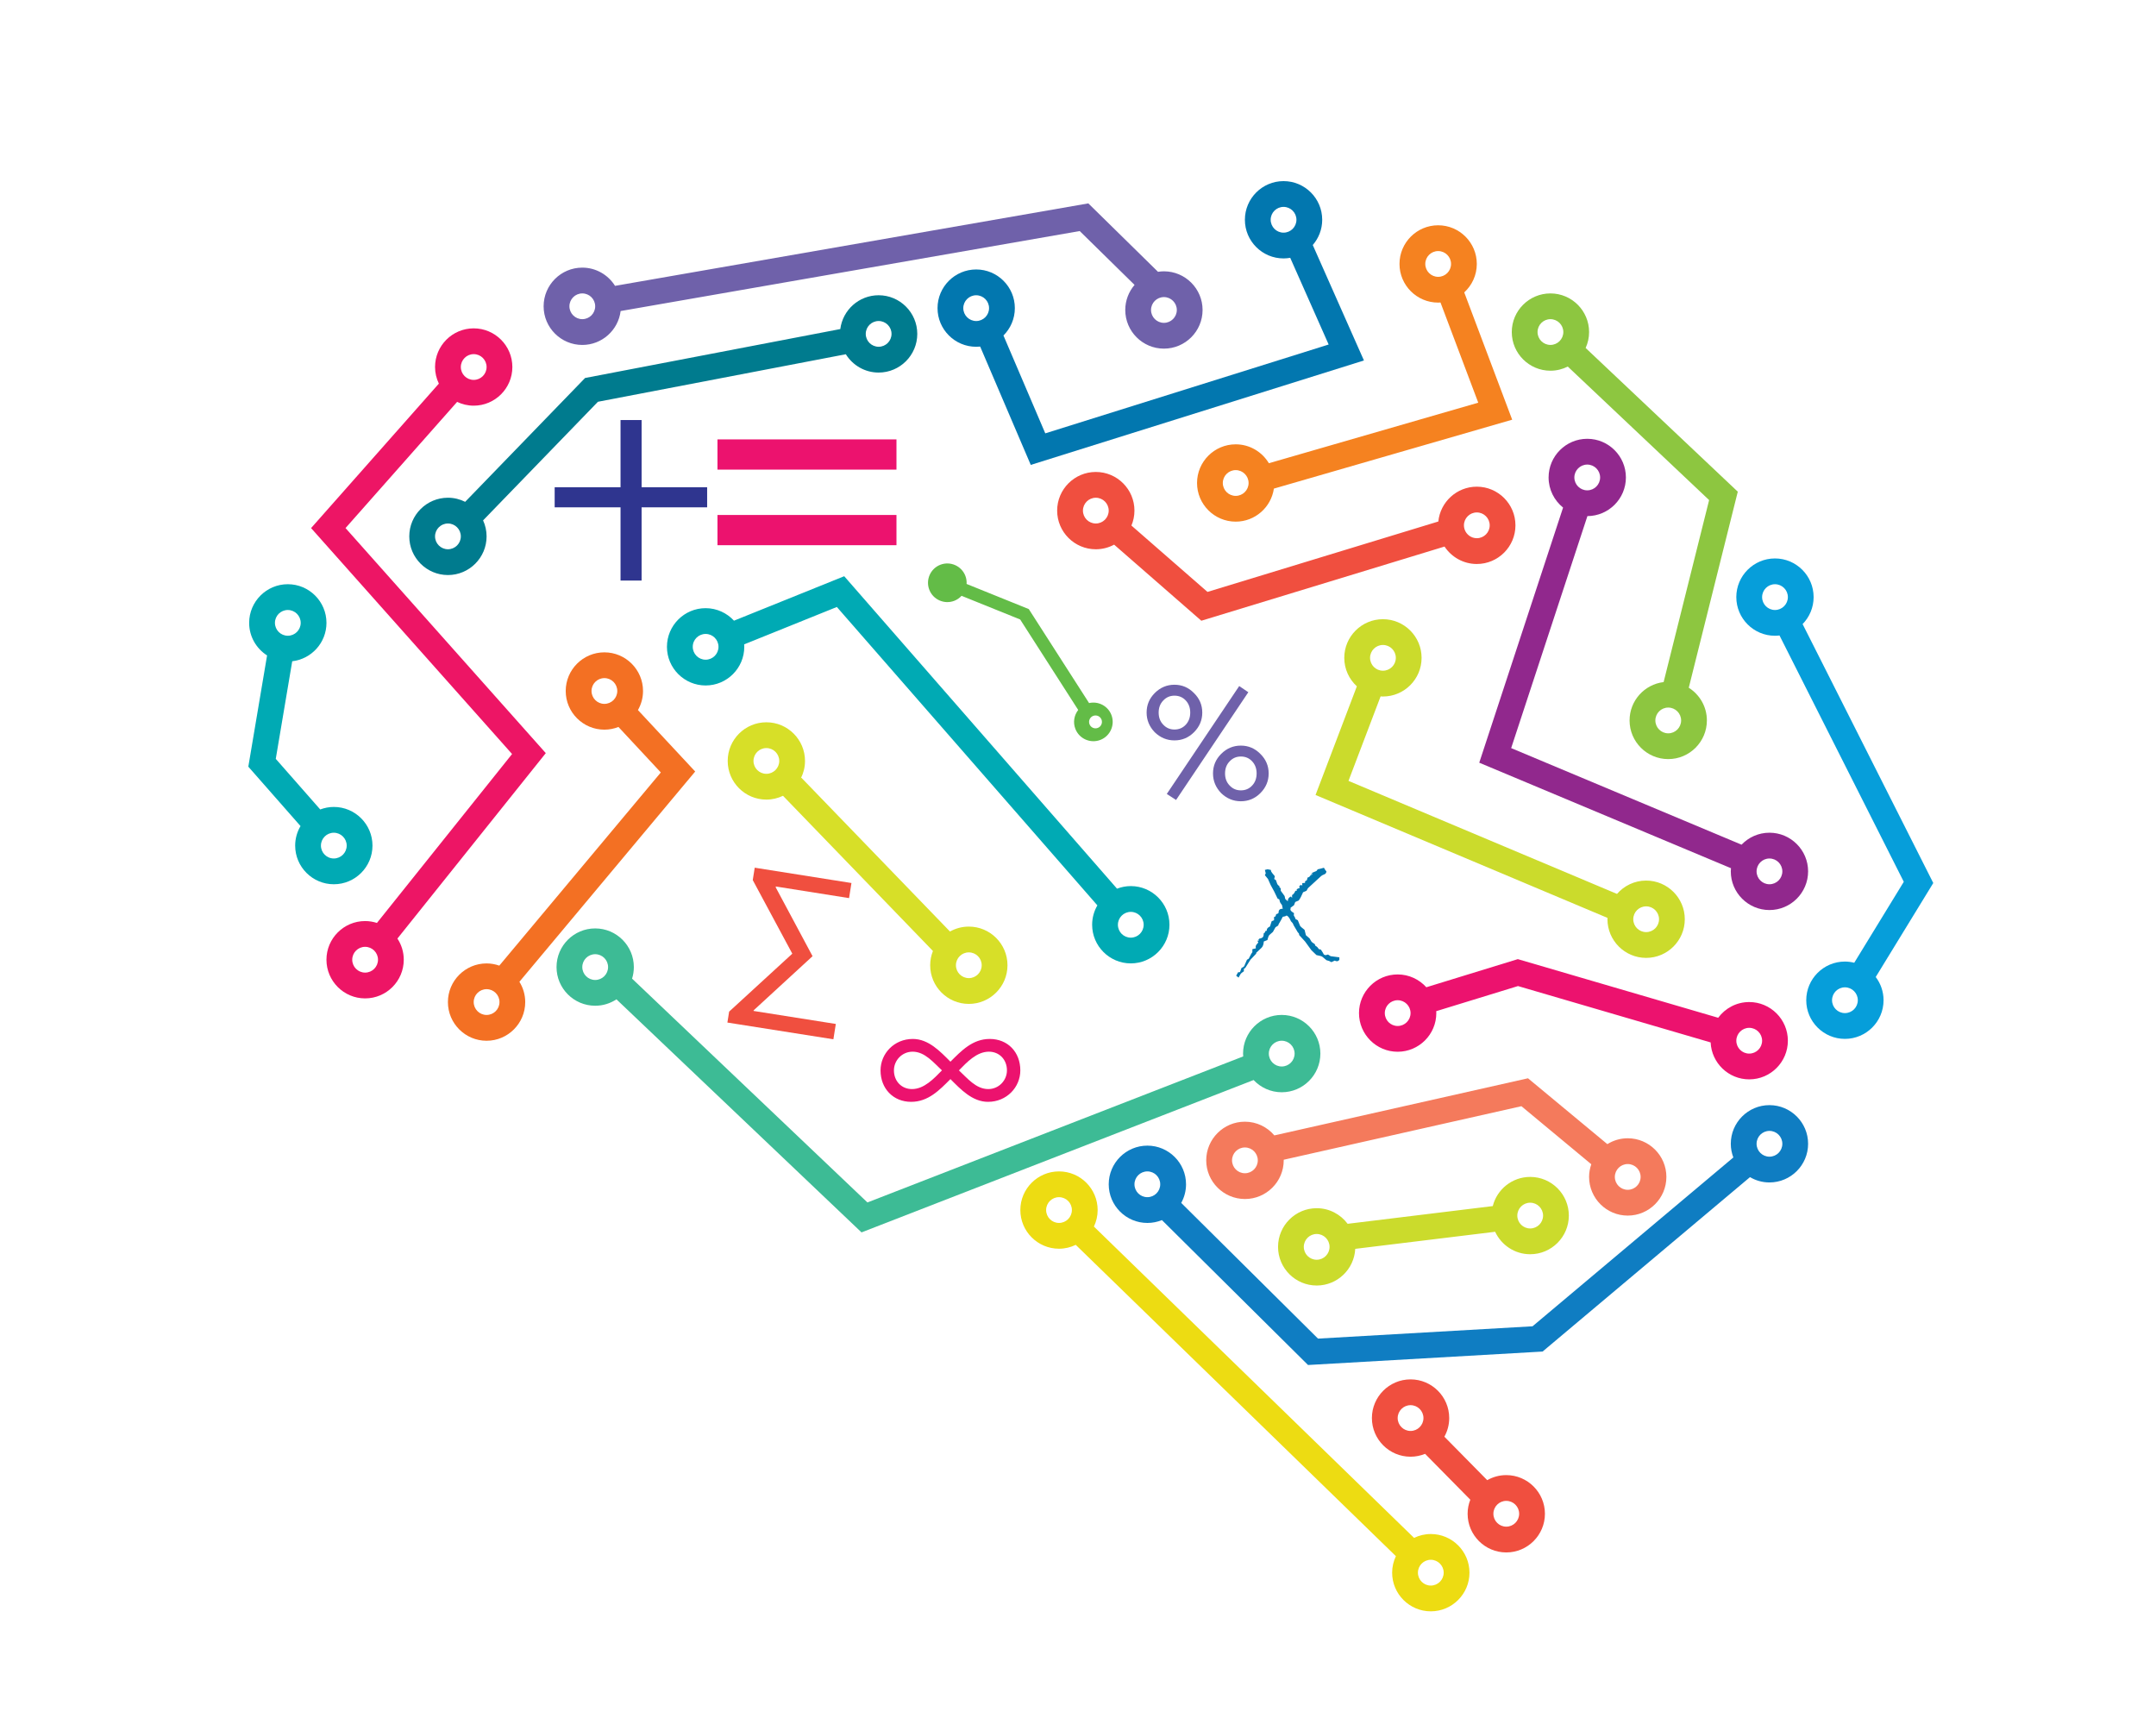 <?xml version="1.0" encoding="utf-8"?>
<!-- Generator: Adobe Illustrator 16.0.0, SVG Export Plug-In . SVG Version: 6.00 Build 0)  -->
<!DOCTYPE svg PUBLIC "-//W3C//DTD SVG 1.1//EN" "http://www.w3.org/Graphics/SVG/1.1/DTD/svg11.dtd">
<svg version="1.1" id="Layer_1" xmlns="http://www.w3.org/2000/svg" xmlns:xlink="http://www.w3.org/1999/xlink" x="0px" y="0px"
	 width="119.242px" height="95px" viewBox="0 0 119.242 95" enable-background="new 0 0 119.242 95" xml:space="preserve">
<g>
	<g>
		<path fill="#6F61AA" d="M66.494,39.408c0,0.42-0.153,0.783-0.459,1.089c-0.3,0.3-0.66,0.45-1.08,0.45
			c-0.414,0-0.777-0.15-1.089-0.45c-0.3-0.312-0.45-0.675-0.45-1.089c0-0.419,0.15-0.78,0.45-1.08
			c0.306-0.306,0.669-0.459,1.089-0.459c0.42,0,0.78,0.153,1.08,0.459C66.341,38.628,66.494,38.989,66.494,39.408z M65.828,39.408
			c0-0.27-0.083-0.493-0.248-0.67c-0.165-0.177-0.374-0.265-0.625-0.265c-0.246,0-0.453,0.09-0.621,0.27
			c-0.168,0.174-0.252,0.396-0.252,0.666c0,0.27,0.084,0.492,0.252,0.666c0.168,0.18,0.375,0.27,0.621,0.27
			c0.252,0,0.46-0.088,0.625-0.265C65.746,39.902,65.828,39.678,65.828,39.408z M69.041,38.283l-3.996,5.958l-0.513-0.333
			l4.005-5.967L69.041,38.283z M70.166,42.774c0,0.42-0.153,0.783-0.459,1.089c-0.301,0.3-0.66,0.45-1.08,0.45
			c-0.414,0-0.777-0.15-1.089-0.45c-0.3-0.312-0.45-0.675-0.45-1.089c0-0.42,0.15-0.78,0.45-1.08
			c0.306-0.306,0.669-0.459,1.089-0.459s0.779,0.153,1.08,0.459C70.013,41.995,70.166,42.354,70.166,42.774z M69.5,42.774
			c0-0.27-0.082-0.494-0.248-0.67c-0.164-0.177-0.373-0.266-0.625-0.266c-0.246,0-0.453,0.09-0.621,0.27
			c-0.168,0.174-0.252,0.396-0.252,0.666s0.084,0.492,0.252,0.666c0.168,0.18,0.375,0.27,0.621,0.27
			c0.252,0,0.461-0.088,0.625-0.266C69.418,43.268,69.5,43.044,69.5,42.774z"/>
	</g>
	<g id="XMLID_4_">
		<g id="XMLID_5_">
			<path id="XMLID_89_" fill="#007B8E" d="M46.78,19.591c0.378,0.607,1.049,1.013,1.814,1.013c1.179,0,2.138-0.959,2.138-2.138
				s-0.959-2.138-2.138-2.138c-1.088,0-1.987,0.817-2.119,1.87l-14.116,2.706l-6.632,6.849c-0.287-0.144-0.61-0.227-0.953-0.227
				c-1.179,0-2.138,0.958-2.138,2.138c0,1.179,0.959,2.138,2.138,2.138s2.138-0.959,2.138-2.138c0-0.316-0.07-0.615-0.194-0.885
				l6.352-6.56L46.78,19.591z M48.595,17.753c0.393,0,0.713,0.319,0.713,0.712s-0.32,0.712-0.713,0.712s-0.713-0.319-0.713-0.712
				S48.202,17.753,48.595,17.753z M24.774,30.376c-0.393,0-0.713-0.32-0.713-0.712c0-0.393,0.32-0.713,0.713-0.713
				s0.713,0.32,0.713,0.713C25.487,30.056,25.167,30.376,24.774,30.376z"/>
			<path id="XMLID_85_" fill="#069EDA" d="M106.924,48.834l-7.227-14.32c0.377-0.386,0.609-0.912,0.609-1.492
				c0-1.179-0.959-2.138-2.138-2.138s-2.138,0.959-2.138,2.138s0.959,2.138,2.138,2.138c0.085,0,0.168-0.006,0.251-0.016
				l6.874,13.623l-2.74,4.477c-0.166-0.041-0.338-0.066-0.517-0.066c-1.179,0-2.138,0.959-2.138,2.139
				c0,1.178,0.959,2.137,2.138,2.137s2.138-0.959,2.138-2.137c0-0.482-0.162-0.927-0.433-1.285L106.924,48.834z M97.457,33.022
				c0-0.393,0.319-0.712,0.712-0.712s0.713,0.32,0.713,0.712c0,0.393-0.32,0.713-0.713,0.713S97.457,33.416,97.457,33.022z
				 M102.037,56.028c-0.393,0-0.712-0.319-0.712-0.712c0-0.394,0.319-0.713,0.712-0.713c0.394,0,0.713,0.319,0.713,0.713
				C102.75,55.709,102.431,56.028,102.037,56.028z"/>
			<path id="XMLID_82_" fill="#63BC47" d="M59.633,39.264c-0.225,0.286-0.298,0.679-0.159,1.042c0.211,0.55,0.831,0.826,1.381,0.615
				c0.55-0.211,0.825-0.831,0.614-1.381c-0.192-0.502-0.726-0.774-1.235-0.658l-3.335-5.198l-3.439-1.389
				c0.009-0.148-0.012-0.301-0.068-0.448c-0.211-0.55-0.831-0.826-1.381-0.615c-0.55,0.211-0.826,0.831-0.615,1.381
				s0.831,0.826,1.381,0.615c0.16-0.062,0.296-0.158,0.404-0.277l3.242,1.309L59.633,39.264z M60.922,39.796
				c0.07,0.183-0.021,0.39-0.205,0.46c-0.184,0.071-0.39-0.021-0.46-0.205c-0.07-0.184,0.021-0.39,0.205-0.46
				S60.852,39.612,60.922,39.796z"/>
			<path id="XMLID_78_" fill="#ED1565" d="M30.186,41.651L19.11,29.204l6.172-6.978c0.278,0.133,0.588,0.209,0.917,0.209
				c1.179,0,2.138-0.959,2.138-2.138c0-1.179-0.959-2.138-2.138-2.138s-2.138,0.958-2.138,2.138c0,0.329,0.077,0.64,0.211,0.919
				l-7.067,7.989L28.321,41.7l-7.474,9.342c-0.206-0.066-0.426-0.104-0.654-0.104c-1.179,0-2.138,0.959-2.138,2.138
				c0,1.18,0.959,2.139,2.138,2.139s2.138-0.959,2.138-2.139c0-0.432-0.129-0.833-0.351-1.17L30.186,41.651z M26.199,19.585
				c0.394,0,0.713,0.32,0.713,0.713c0,0.393-0.319,0.712-0.713,0.712c-0.393,0-0.712-0.32-0.712-0.712
				C25.487,19.905,25.807,19.585,26.199,19.585z M20.193,53.789c-0.393,0-0.712-0.32-0.712-0.713s0.32-0.713,0.712-0.713
				c0.394,0,0.713,0.32,0.713,0.713S20.587,53.789,20.193,53.789z"/>
			<path id="XMLID_74_" fill="#F37023" d="M38.449,42.668l-3.166-3.398c0.178-0.312,0.281-0.671,0.281-1.055
				c0-1.179-0.959-2.138-2.138-2.138s-2.138,0.959-2.138,2.138s0.959,2.138,2.138,2.138c0.275,0,0.537-0.054,0.779-0.149
				l2.343,2.516l-8.933,10.683c-0.221-0.077-0.457-0.122-0.704-0.122c-1.179,0-2.138,0.96-2.138,2.139
				c0,1.178,0.959,2.138,2.138,2.138s2.138-0.96,2.138-2.138c0-0.412-0.119-0.797-0.322-1.124L38.449,42.668z M33.427,38.927
				c-0.393,0-0.712-0.32-0.712-0.712c0-0.393,0.319-0.713,0.712-0.713c0.394,0,0.713,0.32,0.713,0.713
				C34.14,38.607,33.82,38.927,33.427,38.927z M26.912,56.131c-0.393,0-0.713-0.32-0.713-0.713s0.32-0.713,0.713-0.713
				s0.713,0.32,0.713,0.713S27.305,56.131,26.912,56.131z"/>
			<path id="XMLID_70_" fill="#3DBB95" d="M69.333,59.73c0.39,0.414,0.941,0.676,1.555,0.676c1.179,0,2.138-0.959,2.138-2.139
				c0-1.178-0.959-2.137-2.138-2.137s-2.138,0.959-2.138,2.137c0,0.053,0.004,0.105,0.008,0.157L47.975,66.5L34.958,54.122
				c0.063-0.202,0.098-0.416,0.098-0.639c0-1.179-0.959-2.138-2.138-2.138s-2.138,0.959-2.138,2.138s0.959,2.138,2.138,2.138
				c0.435,0,0.838-0.131,1.176-0.354l13.554,12.889L69.333,59.73z M70.888,57.556c0.393,0,0.713,0.319,0.713,0.712
				c0,0.394-0.32,0.713-0.713,0.713s-0.713-0.319-0.713-0.713C70.175,57.875,70.495,57.556,70.888,57.556z M32.205,53.483
				c0-0.393,0.32-0.712,0.713-0.712c0.393,0,0.713,0.319,0.713,0.712c0,0.394-0.32,0.713-0.713,0.713
				C32.525,54.196,32.205,53.877,32.205,53.483z"/>
			<path id="XMLID_66_" fill="#F04F3F" d="M83.307,81.579c-0.383,0-0.741,0.103-1.053,0.28l-2.369-2.404
				c0.169-0.307,0.267-0.657,0.267-1.031c0-1.179-0.959-2.139-2.138-2.139s-2.138,0.96-2.138,2.139c0,1.178,0.959,2.138,2.138,2.138
				c0.284,0,0.556-0.058,0.804-0.159l2.501,2.537c-0.096,0.24-0.149,0.503-0.149,0.777c0,1.18,0.959,2.139,2.138,2.139
				s2.138-0.959,2.138-2.139C85.444,82.538,84.485,81.579,83.307,81.579z M77.301,78.424c0-0.393,0.32-0.713,0.713-0.713
				s0.713,0.32,0.713,0.713s-0.32,0.713-0.713,0.713S77.301,78.816,77.301,78.424z M83.307,84.43c-0.393,0-0.712-0.32-0.712-0.713
				s0.319-0.713,0.712-0.713c0.394,0,0.713,0.32,0.713,0.713S83.7,84.43,83.307,84.43z"/>
			<path id="XMLID_62_" fill="#F04F3F" d="M60.606,26.101c-1.179,0-2.138,0.959-2.138,2.138s0.959,2.138,2.138,2.138
				c0.366,0,0.711-0.093,1.013-0.256l4.823,4.208l13.451-4.102c0.383,0.58,1.039,0.964,1.784,0.964c1.179,0,2.138-0.959,2.138-2.138
				s-0.959-2.138-2.138-2.138c-1.106,0-2.02,0.846-2.127,1.926l-12.768,3.894l-4.206-3.67c0.107-0.254,0.167-0.534,0.167-0.827
				C62.744,27.06,61.785,26.101,60.606,26.101z M81.678,28.34c0.394,0,0.713,0.32,0.713,0.713c0,0.393-0.319,0.712-0.713,0.712
				c-0.311,0-0.574-0.2-0.672-0.478l-0.016-0.053c-0.016-0.058-0.024-0.119-0.024-0.182C80.966,28.66,81.285,28.34,81.678,28.34z
				 M60.606,28.951c-0.393,0-0.712-0.319-0.712-0.712s0.32-0.712,0.712-0.712c0.393,0,0.713,0.319,0.713,0.712
				S61,28.951,60.606,28.951z"/>
			<path id="XMLID_58_" fill="#0F7DC2" d="M97.863,61.118c-1.179,0-2.138,0.959-2.138,2.138c0,0.266,0.052,0.52,0.141,0.756
				L84.76,73.349l-11.865,0.681l-7.565-7.504c0.169-0.306,0.266-0.656,0.266-1.029c0-1.18-0.959-2.139-2.138-2.139
				s-2.138,0.959-2.138,2.139c0,1.178,0.959,2.137,2.138,2.137c0.285,0,0.557-0.057,0.805-0.158l8.08,8.014l12.973-0.744
				L96.787,65.1c0.316,0.186,0.684,0.294,1.076,0.294c1.179,0,2.138-0.959,2.138-2.138S99.042,61.118,97.863,61.118z M62.744,65.496
				c0-0.394,0.319-0.713,0.713-0.713c0.393,0,0.712,0.319,0.712,0.713c0,0.393-0.319,0.712-0.712,0.712
				C63.063,66.208,62.744,65.889,62.744,65.496z M97.863,63.969c-0.393,0-0.712-0.32-0.712-0.713s0.319-0.713,0.712-0.713
				c0.394,0,0.713,0.32,0.713,0.713S98.257,63.969,97.863,63.969z"/>
			<path id="XMLID_54_" fill="#EC126E" d="M96.744,59.693c1.179,0,2.138-0.959,2.138-2.138s-0.959-2.138-2.138-2.138
				c-0.703,0-1.327,0.343-1.717,0.869l-11.081-3.242l-5.06,1.555c-0.392-0.434-0.957-0.709-1.586-0.709
				c-1.179,0-2.138,0.959-2.138,2.138s0.959,2.138,2.138,2.138s2.138-0.959,2.138-2.138c0-0.036-0.004-0.07-0.005-0.106l4.523-1.389
				l10.654,3.117C94.661,58.785,95.597,59.693,96.744,59.693z M77.301,56.741c-0.393,0-0.712-0.319-0.712-0.713
				c0-0.393,0.319-0.712,0.712-0.712s0.713,0.319,0.713,0.712C78.014,56.422,77.693,56.741,77.301,56.741z M96.744,56.843
				c0.393,0,0.713,0.319,0.713,0.713c0,0.393-0.32,0.712-0.713,0.712s-0.713-0.319-0.713-0.712
				C96.031,57.162,96.352,56.843,96.744,56.843z"/>
			<path id="XMLID_50_" fill="#EDDC12" d="M79.133,84.837c-0.331,0-0.645,0.078-0.925,0.214L60.501,67.834
				c0.132-0.277,0.207-0.586,0.207-0.914c0-1.178-0.959-2.137-2.138-2.137s-2.138,0.959-2.138,2.137c0,1.18,0.959,2.139,2.138,2.139
				c0.332,0,0.646-0.078,0.926-0.214l17.707,17.217c-0.132,0.277-0.208,0.586-0.208,0.913c0,1.179,0.959,2.138,2.138,2.138
				s2.139-0.959,2.139-2.138S80.312,84.837,79.133,84.837z M58.57,67.633c-0.393,0-0.712-0.319-0.712-0.713
				c0-0.393,0.319-0.712,0.712-0.712c0.394,0,0.713,0.319,0.713,0.712C59.283,67.313,58.964,67.633,58.57,67.633z M79.133,87.688
				c-0.393,0-0.712-0.32-0.712-0.713s0.319-0.713,0.712-0.713c0.394,0,0.713,0.32,0.713,0.713S79.526,87.688,79.133,87.688z"/>
			<path id="XMLID_46_" fill="#00AAB4" d="M39.026,37.909c1.179,0,2.138-0.959,2.138-2.138c0-0.045-0.004-0.09-0.007-0.135
				l5.127-2.068l14.409,16.503c-0.184,0.315-0.29,0.681-0.29,1.071c0,1.178,0.959,2.137,2.138,2.137s2.138-0.959,2.138-2.137
				c0-1.179-0.959-2.138-2.138-2.138c-0.269,0-0.525,0.052-0.762,0.143L46.691,31.867l-6.096,2.459
				c-0.391-0.424-0.949-0.692-1.57-0.692c-1.179,0-2.138,0.959-2.138,2.138S37.847,37.909,39.026,37.909z M62.541,50.43
				c0.393,0,0.712,0.32,0.712,0.713c0,0.393-0.319,0.713-0.712,0.713c-0.394,0-0.713-0.32-0.713-0.713
				C61.828,50.75,62.147,50.43,62.541,50.43z M39.026,35.059c0.393,0,0.712,0.32,0.712,0.712c0,0.393-0.319,0.713-0.712,0.713
				s-0.712-0.32-0.712-0.713C38.313,35.378,38.633,35.059,39.026,35.059z"/>
			<path id="XMLID_42_" fill="#D7DF28" d="M53.583,55.52c1.179,0,2.138-0.959,2.138-2.138s-0.959-2.138-2.138-2.138
				c-0.379,0-0.733,0.1-1.042,0.273l-8.218-8.505l-0.029,0.029c0.146-0.289,0.229-0.614,0.229-0.958
				c0-1.179-0.959-2.138-2.138-2.138s-2.138,0.959-2.138,2.138s0.959,2.138,2.138,2.138c0.33,0,0.641-0.077,0.92-0.211l8.293,8.583
				c-0.098,0.245-0.152,0.512-0.152,0.79C51.445,54.561,52.404,55.52,53.583,55.52z M42.385,42.795
				c-0.393,0-0.712-0.319-0.712-0.712s0.319-0.712,0.712-0.712c0.394,0,0.713,0.319,0.713,0.712S42.778,42.795,42.385,42.795z
				 M53.583,52.67c0.393,0,0.712,0.318,0.712,0.712s-0.319,0.712-0.712,0.712c-0.394,0-0.713-0.318-0.713-0.712
				S53.189,52.67,53.583,52.67z"/>
			<path id="XMLID_38_" fill="#00AAB4" d="M20.601,46.765c0-1.179-0.959-2.138-2.138-2.138c-0.265,0-0.518,0.051-0.752,0.139
				l-2.459-2.798l0.91-5.398c1.064-0.122,1.894-1.026,1.894-2.123c0-1.179-0.959-2.138-2.138-2.138s-2.138,0.959-2.138,2.138
				c0,0.757,0.396,1.421,0.991,1.801L13.734,42.4l2.887,3.285c-0.187,0.317-0.296,0.686-0.296,1.08c0,1.179,0.959,2.138,2.138,2.138
				S20.601,47.944,20.601,46.765z M15.918,33.735c0.393,0,0.713,0.319,0.713,0.712s-0.32,0.712-0.713,0.712
				c-0.393,0-0.712-0.319-0.712-0.712S15.525,33.735,15.918,33.735z M17.75,46.765c0-0.393,0.32-0.712,0.712-0.712
				c0.393,0,0.713,0.319,0.713,0.712s-0.32,0.712-0.713,0.712C18.07,47.478,17.75,47.158,17.75,46.765z"/>
			<path id="XMLID_34_" fill="#0277AF" d="M70.989,14.292c0.126,0,0.249-0.013,0.369-0.034l2.126,4.795l-15.673,4.913l-2.313-5.412
				c0.389-0.387,0.63-0.923,0.63-1.514c0-1.179-0.959-2.138-2.138-2.138c-1.179,0-2.138,0.959-2.138,2.138s0.958,2.138,2.138,2.138
				c0.074,0,0.147-0.004,0.22-0.011l2.798,6.544l18.427-5.776l-2.83-6.384c0.324-0.375,0.522-0.863,0.522-1.397
				c0-1.179-0.959-2.138-2.138-2.138s-2.138,0.959-2.138,2.138S69.811,14.292,70.989,14.292z M53.277,17.041
				c0-0.393,0.319-0.712,0.713-0.712c0.393,0,0.712,0.32,0.712,0.712c0,0.393-0.319,0.713-0.712,0.713
				C53.597,17.753,53.277,17.434,53.277,17.041z M70.989,11.442c0.394,0,0.713,0.32,0.713,0.712c0,0.393-0.319,0.713-0.713,0.713
				c-0.393,0-0.712-0.32-0.712-0.713C70.277,11.762,70.597,11.442,70.989,11.442z"/>
			<path id="XMLID_30_" fill="#F58220" d="M79.54,16.735c0.044,0,0.086-0.004,0.129-0.007l2.089,5.542l-11.58,3.348
				c-0.374-0.625-1.056-1.045-1.835-1.045c-1.179,0-2.138,0.959-2.138,2.138s0.959,2.138,2.138,2.138
				c1.073,0,1.961-0.795,2.112-1.827l13.18-3.811l-2.652-7.04c0.426-0.391,0.695-0.951,0.695-1.574c0-1.179-0.959-2.138-2.138-2.138
				s-2.138,0.959-2.138,2.138S78.361,16.735,79.54,16.735z M68.343,27.424c-0.393,0-0.713-0.32-0.713-0.712
				c0-0.393,0.32-0.713,0.713-0.713s0.713,0.32,0.713,0.713C69.056,27.104,68.735,27.424,68.343,27.424z M79.54,13.885
				c0.394,0,0.713,0.32,0.713,0.713c0,0.393-0.319,0.712-0.713,0.712c-0.393,0-0.712-0.32-0.712-0.712
				C78.828,14.205,79.147,13.885,79.54,13.885z"/>
			<path id="XMLID_26_" fill="#8DC640" d="M85.75,20.502c0.345,0,0.67-0.084,0.959-0.23l7.817,7.384L92.01,37.722
				c-1.059,0.126-1.883,1.028-1.883,2.121c0,1.179,0.959,2.138,2.138,2.138s2.138-0.959,2.138-2.138
				c0-0.761-0.401-1.429-1.002-1.808l2.711-10.843l-8.415-7.948c0.122-0.269,0.191-0.566,0.191-0.88
				c0-1.179-0.959-2.137-2.138-2.137s-2.138,0.958-2.138,2.137C83.612,19.543,84.571,20.502,85.75,20.502z M92.265,40.556
				c-0.393,0-0.712-0.32-0.712-0.713c0-0.393,0.319-0.712,0.712-0.712c0.394,0,0.713,0.32,0.713,0.712
				C92.978,40.236,92.658,40.556,92.265,40.556z M85.75,17.651c0.393,0,0.713,0.32,0.713,0.712c0,0.393-0.32,0.713-0.713,0.713
				s-0.713-0.32-0.713-0.713C85.037,17.971,85.357,17.651,85.75,17.651z"/>
			<path id="XMLID_22_" fill="#91288D" d="M100.001,48.19c0-1.179-0.959-2.138-2.138-2.138c-0.606,0-1.153,0.255-1.543,0.662
				l-12.742-5.341l4.217-12.831c1.174-0.004,2.129-0.961,2.129-2.137c0-1.179-0.959-2.138-2.138-2.138s-2.138,0.959-2.138,2.138
				c0,0.673,0.313,1.273,0.801,1.666L81.813,42.18l13.922,5.835c-0.005,0.058-0.01,0.116-0.01,0.176
				c0,1.179,0.959,2.138,2.138,2.138S100.001,49.369,100.001,48.19z M87.786,25.693c0.393,0,0.712,0.32,0.712,0.712
				c0,0.393-0.319,0.713-0.712,0.713s-0.713-0.32-0.713-0.713C87.073,26.013,87.394,25.693,87.786,25.693z M97.863,48.903
				c-0.393,0-0.712-0.32-0.712-0.712c0-0.393,0.319-0.713,0.712-0.713c0.394,0,0.713,0.32,0.713,0.713
				C98.576,48.583,98.257,48.903,97.863,48.903z"/>
			<path id="XMLID_18_" fill="#CBDB2C" d="M91.043,52.975c1.179,0,2.138-0.959,2.138-2.138s-0.959-2.138-2.138-2.138
				c-0.643,0-1.219,0.287-1.611,0.738l-14.851-6.251l1.776-4.672c0.043,0.002,0.086,0.006,0.129,0.006
				c1.179,0,2.138-0.959,2.138-2.138s-0.959-2.138-2.138-2.138s-2.138,0.959-2.138,2.138c0,0.623,0.27,1.183,0.696,1.574
				l-2.285,6.01l16.149,6.798c-0.001,0.025-0.004,0.049-0.004,0.074C88.905,52.016,89.864,52.975,91.043,52.975z M76.486,35.669
				c0.394,0,0.713,0.319,0.713,0.712s-0.319,0.712-0.713,0.712c-0.393,0-0.712-0.319-0.712-0.712S76.094,35.669,76.486,35.669z
				 M91.043,50.125c0.394,0,0.713,0.319,0.713,0.712c0,0.394-0.319,0.712-0.713,0.712c-0.393,0-0.712-0.318-0.712-0.712
				C90.331,50.444,90.65,50.125,91.043,50.125z"/>
			<path id="XMLID_14_" fill="#6F61AA" d="M32.205,19.077c1.09,0,1.99-0.82,2.12-1.875l25.391-4.424l3.033,2.978
				c-0.319,0.374-0.514,0.857-0.514,1.387c0,1.179,0.959,2.138,2.138,2.138s2.138-0.959,2.138-2.138s-0.959-2.138-2.138-2.138
				c-0.111,0-0.22,0.011-0.327,0.027l-3.854-3.784l-26.176,4.561c-0.378-0.604-1.048-1.008-1.812-1.008
				c-1.179,0-2.138,0.959-2.138,2.138S31.026,19.077,32.205,19.077z M65.086,17.143c0,0.393-0.32,0.712-0.713,0.712
				s-0.713-0.32-0.713-0.712c0-0.393,0.32-0.713,0.713-0.713S65.086,16.75,65.086,17.143z M32.205,16.227
				c0.394,0,0.713,0.319,0.713,0.712c0,0.393-0.319,0.712-0.713,0.712c-0.393,0-0.712-0.32-0.712-0.712
				C31.493,16.546,31.813,16.227,32.205,16.227z"/>
			<path id="XMLID_10_" fill="#CBDB2C" d="M82.561,66.701l-8.027,0.98c-0.39-0.522-1.011-0.863-1.711-0.863
				c-1.179,0-2.138,0.959-2.138,2.139c0,1.178,0.959,2.137,2.138,2.137c1.142,0,2.074-0.9,2.132-2.028l7.737-0.944
				c0.34,0.732,1.08,1.242,1.938,1.242c1.179,0,2.138-0.959,2.138-2.137c0-1.18-0.959-2.139-2.138-2.139
				C83.633,65.088,82.795,65.775,82.561,66.701z M72.822,69.669c-0.394,0-0.713-0.319-0.713-0.712c0-0.394,0.319-0.713,0.713-0.713
				c0.393,0,0.712,0.319,0.712,0.713C73.534,69.35,73.215,69.669,72.822,69.669z M85.343,67.227c0,0.393-0.319,0.712-0.713,0.712
				c-0.393,0-0.712-0.319-0.712-0.712c0-0.394,0.319-0.713,0.712-0.713C85.023,66.514,85.343,66.833,85.343,67.227z"/>
			<path id="XMLID_6_" fill="#F47A5C" d="M90.025,67.227c1.179,0,2.138-0.959,2.138-2.139c0-1.178-0.959-2.137-2.138-2.137
				c-0.414,0-0.799,0.119-1.127,0.324l-4.389-3.642l-14.028,3.159c-0.392-0.463-0.977-0.758-1.63-0.758
				c-1.179,0-2.138,0.959-2.138,2.137c0,1.18,0.964,2.139,2.143,2.139c1.178,0,2.143-0.959,2.143-2.139c0-0.011,0-0.021,0-0.033
				l13.146-2.961l3.865,3.21c-0.076,0.22-0.122,0.455-0.122,0.7C87.889,66.268,88.847,67.227,90.025,67.227z M68.852,64.885
				c-0.393,0-0.712-0.32-0.712-0.713s0.319-0.713,0.712-0.713c0.394,0,0.713,0.32,0.713,0.713S69.245,64.885,68.852,64.885z
				 M90.738,65.088c0,0.394-0.32,0.713-0.713,0.713s-0.713-0.319-0.713-0.713c0-0.393,0.32-0.712,0.713-0.712
				S90.738,64.695,90.738,65.088z"/>
			<g>
				<path fill="#EC126E" d="M49.581,25.972h-9.9V24.3h9.9V25.972z M49.581,30.152h-9.9V28.48h9.9V30.152z"/>
			</g>
		</g>
		<g>
		</g>
	</g>
	<g>
		<path fill="#2F358F" d="M35.485,28.057v4.05H34.32v-4.05h-3.643v-1.11h3.643v-3.717h1.165v3.717h3.625v1.11H35.485z"/>
	</g>
	<g>
		<path fill="#F04F3F" d="M40.23,56.551l0.096-0.604l3.494-3.205l-2.187-4.07l0.108-0.685l5.35,0.847l-0.132,0.835l-4.05-0.642
			l-0.007,0.046l2.038,3.808l-3.258,2.994l-0.005,0.034l4.549,0.72l-0.134,0.848L40.23,56.551z"/>
	</g>
	<g>
		<path fill="#EC126E" d="M52.566,59.678c-0.599,0.6-1.222,1.258-2.174,1.258c-0.987,0-1.692-0.729-1.692-1.739
			c0-0.929,0.752-1.739,1.786-1.739c0.869,0,1.516,0.693,2.08,1.258c0.599-0.6,1.222-1.258,2.173-1.258
			c0.999,0,1.692,0.729,1.692,1.739c0,0.928-0.752,1.739-1.786,1.739C53.776,60.936,53.13,60.242,52.566,59.678z M52.096,59.196
			c-0.458-0.423-0.94-1.034-1.621-1.034c-0.588,0-1.034,0.482-1.034,1.034c0,0.599,0.423,1.034,0.999,1.034
			C51.109,60.23,51.649,59.654,52.096,59.196z M55.691,59.196c0-0.6-0.423-1.034-0.999-1.034c-0.67,0-1.21,0.576-1.657,1.034
			c0.458,0.423,0.94,1.034,1.622,1.034C55.245,60.23,55.691,59.748,55.691,59.196z"/>
	</g>
	<g>
		<path fill="#0277AF" d="M74.078,53.079c-0.041,0.054-0.088,0.081-0.137,0.081c-0.035,0-0.075-0.012-0.121-0.035l-0.184,0.086
			l-0.12-0.063l-0.155-0.046l-0.218-0.184c-0.034-0.026-0.077-0.044-0.126-0.052l-0.207-0.046l-0.281-0.27l-0.35-0.482l-0.321-0.35
			l-0.022-0.098l-0.058-0.058l-0.224-0.379l-0.058-0.126l-0.098-0.109c-0.08-0.191-0.163-0.296-0.247-0.315
			c-0.038,0.035-0.107,0.057-0.206,0.069l-0.098,0.189c-0.11,0.176-0.161,0.273-0.149,0.292l-0.154,0.098l-0.144,0.259
			c-0.104,0.088-0.169,0.144-0.195,0.169s-0.05,0.072-0.069,0.141c-0.019,0.068-0.032,0.115-0.039,0.138l-0.201,0.08
			c-0.008,0.161-0.05,0.278-0.127,0.351l-0.292,0.275v0.045l-0.321,0.339l-0.281,0.448l-0.08,0.057v0.133l-0.104,0.074
			c-0.042,0.026-0.075,0.063-0.098,0.109l-0.092,0.166l-0.132-0.104l0.104-0.189l0.109-0.012l0.08-0.224
			c0.088-0.042,0.14-0.08,0.155-0.114l0.149-0.345l0.098-0.058c0.104-0.214,0.17-0.332,0.201-0.355v-0.172l0.194-0.046l-0.011-0.075
			c0-0.057,0.023-0.11,0.071-0.16c0.048-0.049,0.071-0.082,0.071-0.098c0-0.012-0.02-0.042-0.057-0.092l0.092,0.012
			c-0.016-0.02-0.023-0.034-0.023-0.046c0-0.026,0.016-0.052,0.046-0.075c0.104-0.019,0.171-0.049,0.201-0.092
			c0.03-0.041,0.046-0.112,0.046-0.212l0.063-0.034l0.023-0.08l0.08-0.023v-0.028c0-0.084,0.06-0.153,0.178-0.206l0.092-0.288
			l0.133-0.057v-0.178l0.08-0.035l0.045-0.138l0.035,0.011l0.086-0.057c0-0.157,0.064-0.235,0.195-0.235h0.04l-0.04-0.201
			l-0.086-0.121c-0.027-0.038-0.049-0.103-0.063-0.195l-0.098-0.052l-0.184-0.384l-0.2-0.367l-0.145-0.327l-0.172-0.212l0.047-0.103
			l-0.047-0.189l0.149-0.035l0.178,0.035l0.023,0.092c0.007,0.023,0.074,0.109,0.2,0.258l-0.034,0.155l0.092,0.057l0.069,0.195
			c0.008,0.027,0.024,0.054,0.051,0.08l0.115,0.104h-0.068l0.103,0.08v0.132l0.212,0.292l0.035,0.161l0.144,0.132v-0.034
			c0-0.104,0.058-0.182,0.172-0.235l0.063,0.081v-0.161c0.072-0.034,0.133-0.112,0.184-0.235h0.074v-0.086l0.115-0.057h0.045
			l-0.022-0.103c0.038-0.05,0.071-0.075,0.098-0.075s0.05,0.015,0.069,0.046v-0.149l0.154-0.011v-0.086l0.104-0.069l0.034-0.138
			c0.106-0.022,0.178-0.101,0.212-0.235v0.126c0.031-0.042,0.047-0.08,0.047-0.115c0-0.011-0.008-0.023-0.023-0.034l0.258-0.109
			l0.069-0.092c0.065-0.011,0.18-0.04,0.344-0.086c0.058,0.107,0.104,0.174,0.138,0.201c-0.008,0.084-0.047,0.139-0.117,0.163
			c-0.07,0.025-0.129,0.057-0.176,0.095l-0.729,0.671l-0.08,0.144l-0.189,0.08c-0.088,0.21-0.17,0.364-0.246,0.459l-0.189,0.081
			l-0.068,0.178l-0.189,0.138v0.052c-0.008,0.015-0.012,0.031-0.012,0.046c0,0.054,0.066,0.12,0.201,0.201l-0.012,0.126
			c0.064,0.103,0.096,0.17,0.092,0.201l0.132,0.069c0.062,0.165,0.103,0.266,0.123,0.304c0.021,0.039,0.104,0.113,0.249,0.225
			l0.075,0.298l0.2,0.172l0.109,0.184c0.012,0.02,0.072,0.065,0.184,0.138l0.023,0.08c0.096,0.055,0.158,0.117,0.189,0.189
			l0.126,0.035l0.12,0.189c0.023,0.076,0.072,0.114,0.149,0.114l0.12-0.034l0.149,0.092l0.481,0.063V53.079z"/>
	</g>
</g>
<g>
</g>
<g>
</g>
<g>
</g>
<g>
</g>
<g>
</g>
<g>
</g>
</svg>
